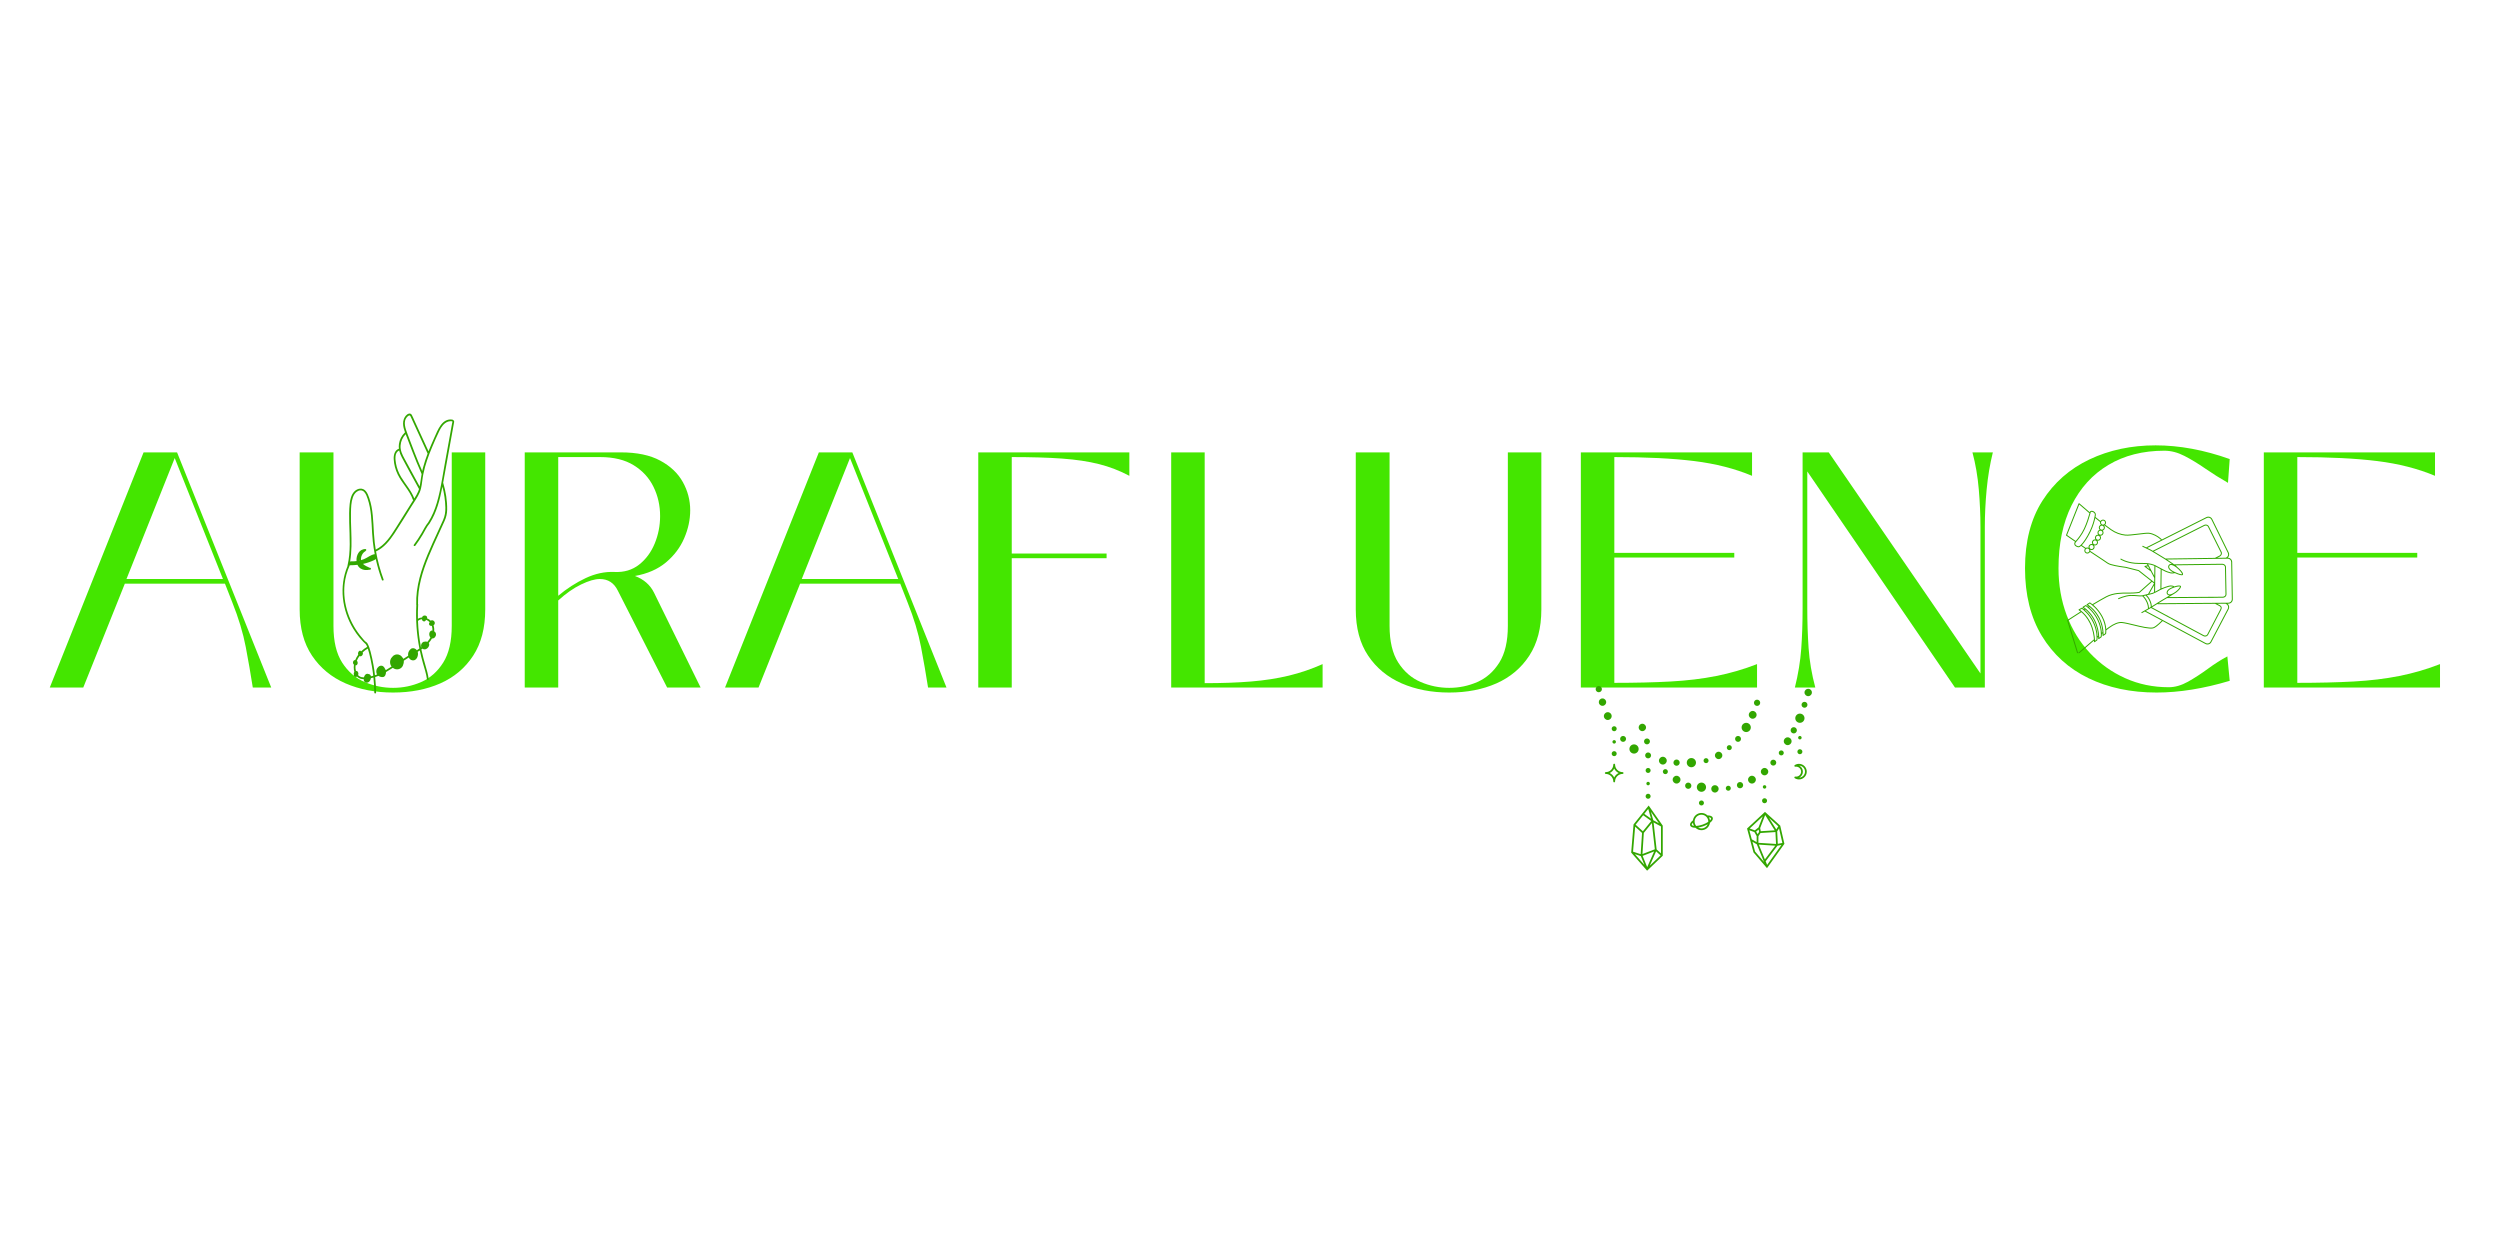 <svg xmlns="http://www.w3.org/2000/svg" xmlns:xlink="http://www.w3.org/1999/xlink" width="1000" zoomAndPan="magnify" viewBox="0 0 750 375" height="500" preserveAspectRatio="xMidYMid meet" version="1.0"><defs><g/><clipPath id="f93bd60eb2"><path d="M 102.766 124.059 L 136.258 124.059 L 136.258 207.922 L 102.766 207.922 Z M 102.766 124.059 " clip-rule="nonzero"/></clipPath><clipPath id="cfc20d715a"><path d="M 478.695 205.762 L 481 205.762 L 481 208 L 478.695 208 Z M 478.695 205.762 " clip-rule="nonzero"/></clipPath><clipPath id="1780c8d02c"><path d="M 541 206 L 543.945 206 L 543.945 209 L 541 209 Z M 541 206 " clip-rule="nonzero"/></clipPath><clipPath id="cc37e01397"><path d="M 489 241 L 499 241 L 499 261.262 L 489 261.262 Z M 489 241 " clip-rule="nonzero"/></clipPath><clipPath id="45dd857fc5"><path d="M 619.598 150.949 L 669.848 150.949 L 669.848 195.949 L 619.598 195.949 Z M 619.598 150.949 " clip-rule="nonzero"/></clipPath></defs><g fill="#44e600" fill-opacity="1"><g transform="translate(11.916, 206.262)"><g><path d="M 13.062 0 L 3.016 0 L 31.156 -70.547 L 41.203 -70.547 L 69.453 0 L 63.922 0 C 63.316 -3.883 62.613 -7.938 61.812 -12.156 C 61.008 -16.375 59.664 -20.832 57.781 -25.531 L 55.578 -31.156 L 25.531 -31.156 Z M 40.5 -68.844 L 26.031 -32.562 L 54.969 -32.562 Z M 40.5 -68.844 "/></g></g></g><g fill="#44e600" fill-opacity="1"><g transform="translate(84.367, 206.262)"><g><path d="M 33.562 1.5 C 28.27 1.5 23.516 0.582 19.297 -1.25 C 15.078 -3.094 11.727 -5.859 9.25 -9.547 C 6.77 -13.234 5.531 -17.859 5.531 -23.422 L 5.531 -70.547 L 15.672 -70.547 L 15.672 -18.484 C 15.672 -13.867 16.539 -10.203 18.281 -7.484 C 20.031 -4.773 22.273 -2.832 25.016 -1.656 C 27.766 -0.488 30.613 0.094 33.562 0.094 C 36.508 0.094 39.32 -0.488 42 -1.656 C 44.688 -2.832 46.883 -4.773 48.594 -7.484 C 50.301 -10.203 51.156 -13.867 51.156 -18.484 L 51.156 -70.547 L 61.203 -70.547 L 61.203 -23.422 C 61.203 -17.859 59.992 -13.234 57.578 -9.547 C 55.172 -5.859 51.891 -3.094 47.734 -1.25 C 43.578 0.582 38.852 1.5 33.562 1.5 Z M 33.562 1.5 "/></g></g></g><g fill="#44e600" fill-opacity="1"><g transform="translate(150.889, 206.262)"><g><path d="M 45.328 -28.438 L 59.297 0 L 49.25 0 L 34.469 -29.047 C 33.332 -31.391 31.523 -32.562 29.047 -32.562 C 27.566 -32.562 25.688 -32.008 23.406 -30.906 C 21.133 -29.801 18.859 -28.207 16.578 -26.125 L 16.578 0 L 6.531 0 L 6.531 -70.547 L 35.375 -70.547 C 40.195 -70.547 44.129 -69.723 47.172 -68.078 C 50.223 -66.441 52.484 -64.301 53.953 -61.656 C 55.43 -59.008 56.172 -56.18 56.172 -53.172 C 56.172 -50.348 55.566 -47.547 54.359 -44.766 C 53.16 -41.992 51.336 -39.582 48.891 -37.531 C 46.441 -35.488 43.344 -34.133 39.594 -33.469 C 42.27 -32.457 44.18 -30.781 45.328 -28.438 Z M 33.469 -34.672 C 36.344 -34.535 38.801 -35.27 40.844 -36.875 C 42.895 -38.488 44.457 -40.602 45.531 -43.219 C 46.602 -45.832 47.141 -48.578 47.141 -51.453 C 47.141 -54.598 46.484 -57.508 45.172 -60.188 C 43.867 -62.875 41.895 -65.035 39.25 -66.672 C 36.602 -68.316 33.234 -69.141 29.141 -69.141 L 16.578 -69.141 L 16.578 -27.531 C 19.129 -29.676 21.859 -31.438 24.766 -32.812 C 27.68 -34.188 30.582 -34.805 33.469 -34.672 Z M 33.469 -34.672 "/></g></g></g><g fill="#44e600" fill-opacity="1"><g transform="translate(214.496, 206.262)"><g><path d="M 13.062 0 L 3.016 0 L 31.156 -70.547 L 41.203 -70.547 L 69.453 0 L 63.922 0 C 63.316 -3.883 62.613 -7.938 61.812 -12.156 C 61.008 -16.375 59.664 -20.832 57.781 -25.531 L 55.578 -31.156 L 25.531 -31.156 Z M 40.5 -68.844 L 26.031 -32.562 L 54.969 -32.562 Z M 40.5 -68.844 "/></g></g></g><g fill="#44e600" fill-opacity="1"><g transform="translate(286.947, 206.262)"><g><path d="M 51.859 -70.547 L 51.859 -63.516 C 48.973 -65.055 45.938 -66.227 42.75 -67.031 C 39.57 -67.832 35.891 -68.383 31.703 -68.688 C 27.516 -68.988 22.473 -69.141 16.578 -69.141 L 16.578 -40.203 L 45.031 -40.203 L 45.031 -38.797 L 16.578 -38.797 L 16.578 0 L 6.531 0 L 6.531 -70.547 Z M 51.859 -70.547 "/></g></g></g><g fill="#44e600" fill-opacity="1"><g transform="translate(344.827, 206.262)"><g><path d="M 51.953 0 L 6.531 0 L 6.531 -70.547 L 16.578 -70.547 L 16.578 -1.312 C 21.805 -1.312 26.445 -1.477 30.5 -1.812 C 34.551 -2.145 38.316 -2.727 41.797 -3.562 C 45.285 -4.406 48.672 -5.562 51.953 -7.031 Z M 51.953 0 "/></g></g></g><g fill="#44e600" fill-opacity="1"><g transform="translate(401.2, 206.262)"><g><path d="M 33.562 1.5 C 28.27 1.5 23.516 0.582 19.297 -1.25 C 15.078 -3.094 11.727 -5.859 9.25 -9.547 C 6.77 -13.234 5.531 -17.859 5.531 -23.422 L 5.531 -70.547 L 15.672 -70.547 L 15.672 -18.484 C 15.672 -13.867 16.539 -10.203 18.281 -7.484 C 20.031 -4.773 22.273 -2.832 25.016 -1.656 C 27.766 -0.488 30.613 0.094 33.562 0.094 C 36.508 0.094 39.32 -0.488 42 -1.656 C 44.688 -2.832 46.883 -4.773 48.594 -7.484 C 50.301 -10.203 51.156 -13.867 51.156 -18.484 L 51.156 -70.547 L 61.203 -70.547 L 61.203 -23.422 C 61.203 -17.859 59.992 -13.234 57.578 -9.547 C 55.172 -5.859 51.891 -3.094 47.734 -1.25 C 43.578 0.582 38.852 1.5 33.562 1.5 Z M 33.562 1.5 "/></g></g></g><g fill="#44e600" fill-opacity="1"><g transform="translate(467.722, 206.262)"><g><path d="M 16.578 -39 L 16.578 -1.406 C 22.879 -1.406 28.508 -1.539 33.469 -1.812 C 38.426 -2.082 43 -2.633 47.188 -3.469 C 51.375 -4.301 55.441 -5.488 59.391 -7.031 L 59.391 0 L 6.531 0 L 6.531 -70.547 L 57.891 -70.547 L 57.891 -63.516 C 52.797 -65.66 47.031 -67.133 40.594 -67.938 C 34.164 -68.738 26.16 -69.141 16.578 -69.141 L 16.578 -40.406 L 52.562 -40.406 L 52.562 -39 Z M 16.578 -39 "/></g></g></g><g fill="#44e600" fill-opacity="1"><g transform="translate(533.138, 206.262)"><g><path d="M 11.453 0 L 5.328 0 C 6.328 -4.02 6.961 -7.891 7.234 -11.609 C 7.504 -15.328 7.641 -19.395 7.641 -23.812 L 7.641 -70.547 L 15.484 -70.547 L 61 -4.219 L 61 -48.234 C 61 -51.785 60.832 -55.52 60.5 -59.438 C 60.164 -63.363 59.531 -67.066 58.594 -70.547 L 64.719 -70.547 C 63.852 -67.066 63.234 -63.363 62.859 -59.438 C 62.492 -55.52 62.312 -51.785 62.312 -48.234 L 62.312 0 L 53.359 0 L 9.047 -64.828 L 9.047 -23.812 C 9.047 -19.727 9.176 -15.742 9.438 -11.859 C 9.707 -7.973 10.379 -4.02 11.453 0 Z M 11.453 0 "/></g></g></g><g fill="#44e600" fill-opacity="1"><g transform="translate(602.474, 206.262)"><g><path d="M 44.516 1.5 C 36.816 1.5 30 0.062 24.062 -2.812 C 18.133 -5.695 13.477 -9.914 10.094 -15.469 C 6.719 -21.031 5.031 -27.801 5.031 -35.781 C 5.031 -43.82 6.77 -50.57 10.25 -56.031 C 13.738 -61.488 18.445 -65.625 24.375 -68.438 C 30.301 -71.25 36.914 -72.656 44.219 -72.656 C 51.32 -72.656 58.727 -71.285 66.438 -68.547 L 65.922 -61.406 C 63.578 -62.75 61.316 -64.172 59.141 -65.672 C 56.961 -67.18 54.867 -68.453 52.859 -69.484 C 50.848 -70.523 48.836 -71.047 46.828 -71.047 C 40.398 -71.047 34.805 -69.625 30.047 -66.781 C 25.285 -63.938 21.598 -59.883 18.984 -54.625 C 16.379 -49.363 15.078 -43.082 15.078 -35.781 C 15.078 -30.75 15.895 -26.055 17.531 -21.703 C 19.176 -17.348 21.504 -13.562 24.516 -10.344 C 27.535 -7.133 31.055 -4.625 35.078 -2.812 C 39.098 -1 43.453 -0.094 48.141 -0.094 C 50.016 -0.094 51.941 -0.645 53.922 -1.75 C 55.898 -2.863 57.891 -4.156 59.891 -5.625 C 61.898 -7.102 63.848 -8.344 65.734 -9.344 L 66.438 -2.016 C 58.594 0.328 51.285 1.5 44.516 1.5 Z M 44.516 1.5 "/></g></g></g><g fill="#44e600" fill-opacity="1"><g transform="translate(672.613, 206.262)"><g><path d="M 16.578 -39 L 16.578 -1.406 C 22.879 -1.406 28.508 -1.539 33.469 -1.812 C 38.426 -2.082 43 -2.633 47.188 -3.469 C 51.375 -4.301 55.441 -5.488 59.391 -7.031 L 59.391 0 L 6.531 0 L 6.531 -70.547 L 57.891 -70.547 L 57.891 -63.516 C 52.797 -65.66 47.031 -67.133 40.594 -67.938 C 34.164 -68.738 26.16 -69.141 16.578 -69.141 L 16.578 -40.406 L 52.562 -40.406 L 52.562 -39 Z M 16.578 -39 "/></g></g></g><g clip-path="url(#f93bd60eb2)"><path fill="#32a600" d="M 133.426 139.145 C 132.918 141.961 132.492 144.777 131.875 147.57 C 131.633 148.672 131.359 149.77 131.039 150.852 C 130.434 152.902 129.617 154.887 128.461 156.691 C 128.457 156.699 128.453 156.711 128.449 156.719 C 127.637 157.688 127.094 158.852 126.457 159.938 C 125.746 161.145 124.984 162.32 124.137 163.441 C 123.93 163.715 124.395 163.98 124.602 163.711 C 125.414 162.637 126.148 161.508 126.836 160.348 C 127.504 159.223 128.055 157.98 128.918 156.988 C 128.949 156.953 128.969 156.914 128.98 156.875 C 131 153.676 131.949 149.973 132.664 146.297 C 132.684 146.195 132.703 146.094 132.723 145.992 C 133.258 148.047 133.562 150.156 133.609 152.281 C 133.637 153.613 133.453 154.805 132.914 156.027 C 132.398 157.195 131.859 158.348 131.328 159.508 C 129.277 164.004 127.113 168.508 125.863 173.309 C 125.172 175.957 124.781 178.684 124.871 181.422 C 124.875 181.469 124.887 181.508 124.902 181.543 C 124.668 185.898 124.977 190.285 125.82 194.562 C 125.566 194.734 125.312 194.902 125.055 195.062 C 124.965 194.945 124.855 194.84 124.727 194.742 C 124.254 194.402 123.625 194.32 123.176 194.742 C 123.141 194.777 123.102 194.816 123.066 194.859 C 122.559 195.312 122.328 196.051 122.449 196.727 C 121.969 197.039 121.488 197.348 121.012 197.656 C 120.926 197.465 120.809 197.309 120.672 197.18 C 120.535 196.957 120.348 196.758 120.102 196.602 C 119.461 196.191 118.684 196.246 118.105 196.641 C 118.082 196.652 118.062 196.668 118.047 196.684 C 117.898 196.793 117.766 196.926 117.656 197.078 C 117.133 197.609 116.887 198.363 117.074 199.152 C 117.145 199.449 117.281 199.727 117.465 199.961 C 116.891 200.332 116.316 200.699 115.727 201.047 C 115.68 200.887 115.605 200.738 115.508 200.609 C 115.492 200.594 115.477 200.574 115.465 200.559 C 115.219 199.98 114.742 199.555 114.023 199.758 C 113.816 199.812 113.656 199.914 113.539 200.043 C 113.441 200.113 113.363 200.199 113.301 200.301 C 112.961 200.66 112.844 201.188 112.902 201.684 C 112.934 201.934 113.012 202.148 113.125 202.336 C 112.914 202.414 112.707 202.492 112.492 202.562 C 112.375 201.539 112.23 200.523 112.051 199.512 C 111.816 198.176 111.531 196.844 111.184 195.531 C 110.957 194.668 110.68 193.766 110.227 192.992 C 110.055 192.699 109.723 192.566 109.48 192.332 C 109.184 192.043 108.941 191.707 108.672 191.395 C 106.762 189.203 105.289 186.633 104.367 183.879 C 103.445 181.125 103.074 178.184 103.371 175.289 C 103.574 173.309 104.117 171.371 104.941 169.562 C 104.973 169.57 105.004 169.578 105.039 169.578 C 105.773 169.578 106.508 169.535 107.242 169.449 C 107.441 169.898 107.75 170.281 108.203 170.566 C 108.996 171.066 109.953 171.105 110.848 170.906 C 110.848 170.906 110.852 170.91 110.852 170.91 C 111.035 171 111.207 170.875 111.25 170.723 C 111.34 170.543 111.199 170.262 110.945 170.332 C 110.934 170.336 110.918 170.336 110.906 170.34 C 110.254 170.031 109.438 169.699 108.895 169.172 C 109.98 168.938 111.035 168.59 112.039 168.129 C 112.277 168.02 112.539 167.895 112.719 167.703 C 113.191 169.832 113.809 171.934 114.562 173.984 C 114.68 174.309 115.199 174.168 115.078 173.844 C 114.074 171.113 113.312 168.297 112.809 165.434 C 115.207 164.316 116.887 162.203 118.316 160.047 C 120.098 157.352 121.766 154.578 123.484 151.84 C 124.328 150.492 125.301 149.156 125.93 147.688 C 126.531 146.27 126.582 144.727 126.824 143.227 C 126.871 142.922 126.93 142.621 126.988 142.316 C 127.016 142.27 127.027 142.211 127.02 142.152 C 127.586 139.359 128.566 136.664 129.676 134.043 C 130.363 132.414 131.066 130.777 131.848 129.191 C 132.367 128.145 133.109 127.016 134.23 126.555 C 134.488 126.449 134.758 126.387 135.031 126.371 C 135.203 126.359 135.746 126.293 135.742 126.578 C 135.738 126.633 135.695 126.691 135.68 126.742 C 135.645 126.844 135.633 126.953 135.617 127.055 C 135.574 127.273 135.535 127.496 135.496 127.715 C 135.336 128.594 135.18 129.473 135.02 130.355 C 134.699 132.113 134.383 133.875 134.062 135.633 C 133.852 136.805 133.637 137.973 133.426 139.145 Z M 126.602 185.77 C 126.598 185.828 126.605 185.891 126.621 185.957 C 126.715 186.371 127.258 186.598 127.586 186.289 C 127.664 186.219 127.723 186.129 127.777 186.035 C 127.805 186.016 127.828 185.992 127.855 185.965 C 128.086 186.055 128.305 186.176 128.508 186.316 C 128.656 186.422 128.789 186.539 128.91 186.668 C 128.859 186.715 128.816 186.773 128.785 186.84 C 128.652 187.09 128.68 187.418 128.902 187.609 C 129.066 187.75 129.324 187.789 129.559 187.77 C 129.711 188.23 129.762 188.73 129.727 189.227 C 129.672 189.16 129.582 189.129 129.473 189.168 C 128.582 189.488 128.629 190.688 129.125 191.254 C 128.875 191.727 128.562 192.16 128.203 192.562 C 127.898 192.434 127.523 192.426 127.219 192.527 C 127.164 192.52 127.105 192.523 127.047 192.551 C 126.508 192.801 126.195 193.445 126.352 194.023 C 126.363 194.07 126.379 194.113 126.395 194.16 C 126.363 194.184 126.332 194.207 126.297 194.227 C 125.797 191.637 125.496 189.004 125.398 186.367 C 125.395 186.332 125.395 186.297 125.395 186.262 C 125.746 185.957 126.164 185.805 126.602 185.77 Z M 111.285 202.902 C 111.215 202.539 110.992 202.258 110.574 202.211 C 110.547 202.207 110.52 202.207 110.492 202.207 C 110.465 202.188 110.43 202.168 110.387 202.16 C 109.781 202.02 109.336 202.574 109.176 203.211 C 108.75 203.211 108.332 203.148 107.957 202.949 C 107.754 202.84 107.578 202.695 107.422 202.531 C 107.477 202.41 107.512 202.277 107.52 202.156 C 107.547 201.957 107.488 201.75 107.348 201.598 C 107.336 201.5 107.281 201.41 107.172 201.363 C 107.141 201.352 107.109 201.344 107.078 201.336 C 106.98 201.285 106.879 201.27 106.777 201.277 C 106.629 200.727 106.602 200.168 106.668 199.617 C 106.824 199.621 106.984 199.562 107.098 199.449 C 107.418 199.121 107.363 198.523 107.051 198.211 C 107.254 197.727 107.52 197.266 107.828 196.832 C 107.859 196.848 107.891 196.859 107.922 196.867 C 108.551 197.059 109.07 196.246 108.801 195.719 C 109.277 195.266 109.801 194.871 110.34 194.574 C 110.496 195.031 110.621 195.496 110.742 195.961 C 111.066 197.238 111.34 198.527 111.562 199.824 C 111.73 200.785 111.867 201.754 111.973 202.723 C 111.746 202.789 111.516 202.848 111.285 202.902 Z M 107.797 168.172 C 107.785 168.176 107.77 168.18 107.758 168.184 C 107.754 168.156 107.75 168.129 107.746 168.102 C 107.742 168.086 107.738 168.07 107.734 168.059 C 107.746 168 107.758 167.938 107.77 167.879 C 107.773 167.977 107.781 168.078 107.797 168.172 Z M 108.805 169.938 C 108.84 169.973 108.871 170.012 108.906 170.047 C 108.859 170.02 108.812 169.988 108.766 169.957 C 108.781 169.953 108.793 169.945 108.805 169.938 Z M 105.379 159.188 C 105.316 157.402 105.246 155.613 105.289 153.824 C 105.32 152.297 105.344 150.676 105.863 149.219 C 106.09 148.574 106.453 147.941 107.016 147.531 C 107.703 147.023 108.59 146.91 109.23 147.555 C 109.777 148.113 110.051 148.93 110.297 149.652 C 110.57 150.457 110.777 151.281 110.938 152.113 C 111.59 155.516 111.461 159.008 111.844 162.438 C 111.984 163.719 112.176 164.992 112.418 166.254 C 111.23 166.402 110.262 167.324 109.164 167.754 C 108.883 167.863 108.598 167.961 108.309 168.043 C 108.176 167.055 108.715 165.887 109.551 165.406 C 109.621 165.367 109.656 165.309 109.672 165.25 C 109.977 165.211 109.961 164.719 109.633 164.715 C 107.715 164.699 106.801 166.645 106.957 168.328 C 106.395 168.402 105.828 168.434 105.258 168.41 C 105.145 168.406 105.066 168.461 105.027 168.539 C 105.562 165.457 105.484 162.309 105.379 159.188 Z M 120.328 143.094 C 119.578 141.84 119.051 140.48 118.797 139.039 C 118.586 137.824 118.328 135.727 119.758 135.16 C 119.906 135.852 120.176 136.52 120.523 137.18 C 122.188 140.355 123.945 143.48 125.66 146.629 C 125.676 146.656 125.691 146.676 125.711 146.695 C 125.637 146.949 125.555 147.199 125.449 147.445 C 125.148 148.168 124.734 148.832 124.324 149.492 C 124.312 149.512 124.301 149.527 124.289 149.547 C 123.395 147.152 121.625 145.266 120.328 143.094 Z M 120.172 133.656 C 120.258 132.383 120.805 131.172 121.695 130.262 C 121.883 130.758 122.082 131.25 122.27 131.742 C 122.68 132.832 123.09 133.922 123.512 135.008 C 124.449 137.434 125.422 139.84 126.48 142.215 C 126.305 143.18 126.168 144.148 126.031 145.125 C 125.992 145.398 125.945 145.668 125.895 145.938 L 121.387 137.652 C 120.691 136.379 120.07 135.145 120.172 133.656 Z M 122.199 125.02 C 122.336 124.879 122.531 124.691 122.727 124.641 C 123.074 124.555 123.176 124.953 123.293 125.199 C 123.512 125.684 123.734 126.164 123.957 126.648 C 124.402 127.617 124.844 128.582 125.289 129.551 C 126.285 131.723 127.285 133.895 128.281 136.07 C 127.75 137.469 127.27 138.883 126.891 140.332 C 126.805 140.656 126.73 140.98 126.66 141.305 C 125.078 137.688 123.684 133.988 122.293 130.293 C 121.699 128.707 120.773 126.457 122.199 125.02 Z M 136.207 126.281 C 136.168 126.195 136.113 126.117 136.047 126.074 C 135.977 126.027 135.902 125.98 135.832 125.934 C 135.801 125.906 135.762 125.887 135.711 125.879 C 132.578 125.395 131.289 129.086 130.281 131.328 C 129.68 132.664 129.094 134.012 128.551 135.379 C 127.617 133.344 126.684 131.312 125.75 129.277 C 125.258 128.203 124.766 127.129 124.273 126.055 C 124.035 125.539 123.832 124.988 123.555 124.496 C 123.363 124.16 123.055 123.984 122.664 124.09 C 121.93 124.289 121.402 125.051 121.148 125.723 C 120.824 126.586 120.879 127.527 121.094 128.41 C 121.203 128.859 121.348 129.305 121.504 129.742 C 121.461 129.754 121.422 129.773 121.387 129.812 C 120.461 130.719 119.867 131.906 119.684 133.188 C 119.613 133.68 119.613 134.156 119.668 134.621 C 118.375 135.074 118.051 136.504 118.113 137.746 C 118.195 139.336 118.613 140.906 119.305 142.336 C 120.598 145 122.879 147.094 123.855 149.922 C 123.879 149.988 123.918 150.035 123.965 150.062 C 122.246 152.812 120.52 155.555 118.793 158.301 C 117.203 160.836 115.477 163.52 112.715 164.883 C 112.598 164.184 112.5 163.477 112.418 162.773 C 111.996 159.184 112.137 155.531 111.457 151.973 C 111.285 151.086 111.062 150.211 110.762 149.359 C 110.52 148.664 110.246 147.941 109.777 147.367 C 108.82 146.199 107.266 146.441 106.289 147.457 C 105.363 148.426 105.055 149.832 104.91 151.121 C 104.703 153.004 104.719 154.914 104.766 156.801 C 104.871 161.113 105.246 165.484 104.242 169.723 C 104.23 169.766 104.23 169.805 104.238 169.844 C 101.676 175.977 102.57 183.027 106.008 188.668 C 106.57 189.59 107.199 190.473 107.887 191.305 C 108.238 191.727 108.602 192.137 108.984 192.535 C 109.215 192.773 109.488 192.973 109.711 193.219 C 109.926 193.449 110.027 193.777 110.148 194.066 C 109.512 194.41 108.906 194.859 108.363 195.383 C 108.332 195.375 108.305 195.371 108.273 195.371 C 108.215 195.238 108.059 195.141 107.891 195.219 C 107.469 195.41 107.305 195.992 107.461 196.418 C 107.098 196.914 106.797 197.445 106.57 198.004 C 105.906 198.004 105.691 198.91 106.117 199.332 C 106.137 199.355 106.16 199.371 106.184 199.391 C 106.105 199.902 106.098 200.422 106.172 200.945 C 106.199 201.152 106.246 201.359 106.305 201.559 C 106.234 201.648 106.18 201.754 106.148 201.871 C 106.109 202.004 106.113 202.137 106.145 202.262 C 106.137 202.328 106.145 202.398 106.16 202.461 C 106.086 202.961 106.648 203.238 107.059 203 C 107.074 202.988 107.09 202.977 107.105 202.965 C 107.426 203.289 107.824 203.531 108.309 203.648 C 108.57 203.711 108.84 203.738 109.109 203.742 C 109.117 204.254 109.336 204.711 109.832 204.797 C 110.602 204.934 111.16 204.184 111.281 203.453 C 111.535 203.398 111.785 203.336 112.031 203.266 C 112.184 204.766 112.27 206.273 112.293 207.781 C 112.297 208.125 112.832 208.129 112.828 207.781 C 112.805 206.223 112.715 204.664 112.555 203.109 C 112.871 203.008 113.184 202.895 113.492 202.773 C 113.504 202.77 113.516 202.762 113.527 202.758 C 113.691 202.879 113.887 202.969 114.109 203.035 C 114.734 203.219 115.305 203.199 115.605 202.547 C 115.73 202.273 115.805 201.941 115.809 201.617 C 116.496 201.215 117.172 200.781 117.844 200.348 C 118.344 200.746 119.012 200.926 119.664 200.734 C 120.207 200.574 120.645 200.195 120.871 199.68 C 121.051 199.27 121.184 198.695 121.145 198.207 L 122.621 197.254 C 122.703 197.418 122.809 197.57 122.941 197.707 C 123.375 198.141 124.062 198.27 124.59 197.922 C 125.094 197.594 125.336 196.938 125.391 196.363 C 125.418 196.082 125.395 195.805 125.309 195.547 C 125.52 195.414 125.727 195.277 125.938 195.137 C 126.199 196.398 126.508 197.648 126.863 198.887 C 127.324 200.484 127.855 202.074 128.074 203.73 C 128.121 204.066 128.656 204.07 128.613 203.73 C 128.426 202.324 128.039 200.973 127.641 199.621 C 127.219 198.211 126.84 196.789 126.527 195.352 C 126.488 195.172 126.449 194.988 126.414 194.809 C 126.516 194.734 126.617 194.664 126.719 194.59 C 127.016 194.82 127.43 194.887 127.812 194.727 C 128.371 194.5 128.879 193.812 128.75 193.188 C 128.727 193.078 128.684 192.98 128.625 192.895 C 128.996 192.477 129.324 192.027 129.586 191.539 C 129.762 191.574 129.953 191.547 130.16 191.43 C 130.738 191.105 131 190.332 130.641 189.754 C 130.539 189.598 130.406 189.477 130.25 189.395 C 130.309 188.785 130.25 188.172 130.062 187.609 C 130.254 187.48 130.391 187.289 130.43 187.051 C 130.543 186.414 129.852 185.863 129.258 186.168 C 129.238 186.18 129.219 186.191 129.199 186.203 C 129.059 186.066 128.902 185.938 128.73 185.82 C 128.531 185.688 128.316 185.574 128.094 185.484 C 128.137 185.363 128.16 185.238 128.129 185.117 C 128.102 185.004 128.027 184.91 127.934 184.836 C 127.91 184.812 127.887 184.793 127.859 184.781 C 127.801 184.742 127.734 184.711 127.676 184.691 C 127.281 184.562 126.809 184.73 126.652 185.129 C 126.637 185.164 126.629 185.199 126.617 185.234 C 126.184 185.266 125.758 185.387 125.375 185.621 C 125.344 184.191 125.367 182.758 125.449 181.328 C 125.457 181.258 125.438 181.203 125.402 181.164 C 125.297 176.227 126.766 171.449 128.621 166.922 C 129.586 164.566 130.66 162.254 131.719 159.938 C 132.273 158.727 132.84 157.52 133.379 156.297 C 133.863 155.207 134.133 154.129 134.148 152.93 C 134.191 150.195 133.742 147.43 132.949 144.812 C 133.637 141.172 134.266 137.52 134.926 133.871 L 136.254 126.539 C 136.266 126.461 136.246 126.367 136.207 126.281 " fill-opacity="1" fill-rule="nonzero"/></g><g clip-path="url(#cfc20d715a)"><path fill="#32a600" d="M 480.574 206.738 C 480.574 207.258 480.152 207.676 479.637 207.676 C 479.117 207.676 478.695 207.258 478.695 206.738 C 478.695 206.219 479.117 205.797 479.637 205.797 C 480.152 205.797 480.574 206.219 480.574 206.738 " fill-opacity="1" fill-rule="nonzero"/></g><path fill="#32a600" d="M 483.504 214.824 C 483.504 215.473 482.98 215.996 482.332 215.996 C 481.688 215.996 481.16 215.473 481.16 214.824 C 481.16 214.18 481.688 213.652 482.332 213.652 C 482.98 213.652 483.504 214.18 483.504 214.824 " fill-opacity="1" fill-rule="nonzero"/><path fill="#32a600" d="M 485.008 218.617 C 485.008 219.031 484.672 219.371 484.258 219.371 C 483.84 219.371 483.504 219.031 483.504 218.617 C 483.504 218.203 483.84 217.867 484.258 217.867 C 484.672 217.867 485.008 218.203 485.008 218.617 " fill-opacity="1" fill-rule="nonzero"/><path fill="#32a600" d="M 481.855 210.641 C 481.855 211.254 481.359 211.75 480.746 211.75 C 480.133 211.75 479.637 211.254 479.637 210.641 C 479.637 210.027 480.133 209.527 480.746 209.527 C 481.359 209.527 481.855 210.027 481.855 210.641 " fill-opacity="1" fill-rule="nonzero"/><path fill="#32a600" d="M 491.594 224.695 C 491.594 225.457 490.973 226.078 490.211 226.078 C 489.445 226.078 488.828 225.457 488.828 224.695 C 488.828 223.93 489.445 223.312 490.211 223.312 C 490.973 223.312 491.594 223.93 491.594 224.695 " fill-opacity="1" fill-rule="nonzero"/><path fill="#32a600" d="M 487.816 221.668 C 487.816 222.16 487.418 222.559 486.93 222.559 C 486.438 222.559 486.039 222.16 486.039 221.668 C 486.039 221.18 486.438 220.781 486.93 220.781 C 487.418 220.781 487.816 221.18 487.816 221.668 " fill-opacity="1" fill-rule="nonzero"/><path fill="#32a600" d="M 503.91 228.793 C 503.91 229.312 503.488 229.734 502.969 229.734 C 502.453 229.734 502.031 229.312 502.031 228.793 C 502.031 228.273 502.453 227.852 502.969 227.852 C 503.488 227.852 503.91 228.273 503.91 228.793 " fill-opacity="1" fill-rule="nonzero"/><path fill="#32a600" d="M 500.027 228.199 C 500.027 228.844 499.5 229.371 498.855 229.371 C 498.207 229.371 497.684 228.844 497.684 228.199 C 497.684 227.551 498.207 227.027 498.855 227.027 C 499.5 227.027 500.027 227.551 500.027 228.199 " fill-opacity="1" fill-rule="nonzero"/><path fill="#32a600" d="M 512.57 228.199 C 512.57 228.613 512.23 228.949 511.816 228.949 C 511.402 228.949 511.066 228.613 511.066 228.199 C 511.066 227.781 511.402 227.445 511.816 227.445 C 512.23 227.445 512.57 227.781 512.57 228.199 " fill-opacity="1" fill-rule="nonzero"/><path fill="#32a600" d="M 516.699 226.625 C 516.699 227.238 516.203 227.734 515.59 227.734 C 514.977 227.734 514.48 227.238 514.48 226.625 C 514.48 226.012 514.977 225.516 515.59 225.516 C 516.203 225.516 516.699 226.012 516.699 226.625 " fill-opacity="1" fill-rule="nonzero"/><path fill="#32a600" d="M 508.797 228.793 C 508.797 229.559 508.176 230.176 507.414 230.176 C 506.648 230.176 506.031 229.559 506.031 228.793 C 506.031 228.027 506.648 227.41 507.414 227.41 C 508.176 227.41 508.797 228.027 508.797 228.793 " fill-opacity="1" fill-rule="nonzero"/><path fill="#32a600" d="M 495.32 226.625 C 495.32 227.113 494.926 227.512 494.434 227.512 C 493.941 227.512 493.547 227.113 493.547 226.625 C 493.547 226.133 493.941 225.734 494.434 225.734 C 494.926 225.734 495.32 226.133 495.32 226.625 " fill-opacity="1" fill-rule="nonzero"/><path fill="#32a600" d="M 528.062 210.84 C 528.062 211.355 527.641 211.777 527.121 211.777 C 526.605 211.777 526.184 211.355 526.184 210.84 C 526.184 210.32 526.605 209.898 527.121 209.898 C 527.641 209.898 528.062 210.32 528.062 210.84 " fill-opacity="1" fill-rule="nonzero"/><path fill="#32a600" d="M 526.98 214.449 C 526.98 215.098 526.457 215.621 525.809 215.621 C 525.164 215.621 524.637 215.098 524.637 214.449 C 524.637 213.801 525.164 213.277 525.809 213.277 C 526.457 213.277 526.98 213.801 526.98 214.449 " fill-opacity="1" fill-rule="nonzero"/><path fill="#32a600" d="M 519.543 224.289 C 519.543 224.707 519.207 225.043 518.789 225.043 C 518.375 225.043 518.039 224.707 518.039 224.289 C 518.039 223.875 518.375 223.539 518.789 223.539 C 519.207 223.539 519.543 223.875 519.543 224.289 " fill-opacity="1" fill-rule="nonzero"/><path fill="#32a600" d="M 493.812 218.23 C 493.812 218.844 493.316 219.344 492.703 219.344 C 492.09 219.344 491.594 218.844 491.594 218.23 C 491.594 217.621 492.09 217.121 492.703 217.121 C 493.316 217.121 493.812 217.621 493.812 218.23 " fill-opacity="1" fill-rule="nonzero"/><path fill="#32a600" d="M 525.246 218.23 C 525.246 218.996 524.625 219.617 523.863 219.617 C 523.098 219.617 522.48 218.996 522.48 218.23 C 522.48 217.469 523.098 216.848 523.863 216.848 C 524.625 216.848 525.246 217.469 525.246 218.23 " fill-opacity="1" fill-rule="nonzero"/><path fill="#32a600" d="M 522.301 221.668 C 522.301 222.16 521.902 222.559 521.414 222.559 C 520.922 222.559 520.523 222.16 520.523 221.668 C 520.523 221.18 520.922 220.781 521.414 220.781 C 521.902 220.781 522.301 221.18 522.301 221.668 " fill-opacity="1" fill-rule="nonzero"/><path fill="#32a600" d="M 507.414 235.719 C 507.414 236.234 506.992 236.656 506.473 236.656 C 505.953 236.656 505.535 236.234 505.535 235.719 C 505.535 235.199 505.953 234.777 506.473 234.777 C 506.992 234.777 507.414 235.199 507.414 235.719 " fill-opacity="1" fill-rule="nonzero"/><path fill="#32a600" d="M 504.141 233.898 C 504.141 234.547 503.617 235.07 502.969 235.07 C 502.324 235.07 501.801 234.547 501.801 233.898 C 501.801 233.25 502.324 232.727 502.969 232.727 C 503.617 232.727 504.141 233.25 504.141 233.898 " fill-opacity="1" fill-rule="nonzero"/><path fill="#32a600" d="M 500.359 231.492 C 500.359 231.906 500.023 232.246 499.605 232.246 C 499.191 232.246 498.855 231.906 498.855 231.492 C 498.855 231.078 499.191 230.738 499.605 230.738 C 500.023 230.738 500.359 231.078 500.359 231.492 " fill-opacity="1" fill-rule="nonzero"/><path fill="#32a600" d="M 515.59 236.656 C 515.59 237.27 515.094 237.766 514.48 237.766 C 513.867 237.766 513.371 237.27 513.371 236.656 C 513.371 236.043 513.867 235.547 514.48 235.547 C 515.094 235.547 515.59 236.043 515.59 236.656 " fill-opacity="1" fill-rule="nonzero"/><path fill="#32a600" d="M 511.816 236.16 C 511.816 236.926 511.195 237.543 510.434 237.543 C 509.668 237.543 509.051 236.926 509.051 236.16 C 509.051 235.398 509.668 234.777 510.434 234.777 C 511.195 234.777 511.816 235.398 511.816 236.16 " fill-opacity="1" fill-rule="nonzero"/><path fill="#32a600" d="M 494.98 222.422 C 494.98 222.914 494.586 223.312 494.094 223.312 C 493.602 223.312 493.207 222.914 493.207 222.422 C 493.207 221.934 493.602 221.535 494.094 221.535 C 494.586 221.535 494.98 221.934 494.98 222.422 " fill-opacity="1" fill-rule="nonzero"/><path fill="#32a600" d="M 522.949 235.547 C 522.949 236.066 522.527 236.488 522.008 236.488 C 521.488 236.488 521.07 236.066 521.07 235.547 C 521.07 235.027 521.488 234.605 522.008 234.605 C 522.527 234.605 522.949 235.027 522.949 235.547 " fill-opacity="1" fill-rule="nonzero"/><path fill="#32a600" d="M 526.758 233.898 C 526.758 234.547 526.23 235.07 525.586 235.07 C 524.938 235.07 524.414 234.547 524.414 233.898 C 524.414 233.25 524.938 232.727 525.586 232.727 C 526.23 232.727 526.758 233.25 526.758 233.898 " fill-opacity="1" fill-rule="nonzero"/><path fill="#32a600" d="M 519.242 236.469 C 519.242 236.887 518.906 237.223 518.492 237.223 C 518.074 237.223 517.738 236.887 517.738 236.469 C 517.738 236.055 518.074 235.719 518.492 235.719 C 518.906 235.719 519.242 236.055 519.242 236.469 " fill-opacity="1" fill-rule="nonzero"/><path fill="#32a600" d="M 530.48 231.492 C 530.48 232.105 529.98 232.602 529.367 232.602 C 528.758 232.602 528.258 232.105 528.258 231.492 C 528.258 230.879 528.758 230.383 529.367 230.383 C 529.98 230.383 530.48 230.879 530.48 231.492 " fill-opacity="1" fill-rule="nonzero"/><path fill="#32a600" d="M 532.879 228.793 C 532.879 229.285 532.48 229.68 531.988 229.68 C 531.5 229.68 531.102 229.285 531.102 228.793 C 531.102 228.301 531.5 227.902 531.988 227.902 C 532.48 227.902 532.879 228.301 532.879 228.793 " fill-opacity="1" fill-rule="nonzero"/><path fill="#32a600" d="M 539.066 219.09 C 539.066 219.609 538.645 220.031 538.125 220.031 C 537.605 220.031 537.188 219.609 537.188 219.09 C 537.188 218.57 537.605 218.148 538.125 218.148 C 538.645 218.148 539.066 218.57 539.066 219.09 " fill-opacity="1" fill-rule="nonzero"/><path fill="#32a600" d="M 537.477 222.367 C 537.477 223.016 536.953 223.539 536.305 223.539 C 535.656 223.539 535.133 223.016 535.133 222.367 C 535.133 221.719 535.656 221.195 536.305 221.195 C 536.953 221.195 537.477 221.719 537.477 222.367 " fill-opacity="1" fill-rule="nonzero"/><path fill="#32a600" d="M 535.133 225.871 C 535.133 226.285 534.797 226.625 534.379 226.625 C 533.965 226.625 533.629 226.285 533.629 225.871 C 533.629 225.457 533.965 225.121 534.379 225.121 C 534.797 225.121 535.133 225.457 535.133 225.871 " fill-opacity="1" fill-rule="nonzero"/><g clip-path="url(#1780c8d02c)"><path fill="#32a600" d="M 543.57 207.742 C 543.57 208.355 543.074 208.852 542.461 208.852 C 541.848 208.852 541.348 208.355 541.348 207.742 C 541.348 207.129 541.848 206.633 542.461 206.633 C 543.074 206.633 543.57 207.129 543.57 207.742 " fill-opacity="1" fill-rule="nonzero"/></g><path fill="#32a600" d="M 541.352 215.465 C 541.352 216.23 540.73 216.848 539.965 216.848 C 539.203 216.848 538.582 216.23 538.582 215.465 C 538.582 214.703 539.203 214.082 539.965 214.082 C 540.73 214.082 541.352 214.703 541.352 215.465 " fill-opacity="1" fill-rule="nonzero"/><path fill="#32a600" d="M 542.238 211.434 C 542.238 211.926 541.84 212.324 541.352 212.324 C 540.859 212.324 540.461 211.926 540.461 211.434 C 540.461 210.941 540.859 210.547 541.352 210.547 C 541.84 210.547 542.238 210.941 542.238 211.434 " fill-opacity="1" fill-rule="nonzero"/><g clip-path="url(#cc37e01397)"><path fill="#32a600" d="M 490.543 247.996 L 492.613 249.879 L 492.199 256.25 L 489.914 255.5 Z M 496.988 254.828 L 496.078 246.73 L 498.293 247.934 L 498.293 256.012 Z M 496.832 255.406 L 498.168 256.617 L 494.93 259.707 Z M 496.234 255.438 L 494.156 260.141 L 492.793 256.762 Z M 493.148 249.871 L 495.562 246.91 L 496.449 254.785 L 492.738 256.211 Z M 495.371 246.301 L 492.859 249.383 L 490.688 247.406 L 492.949 244.578 Z M 495.293 245.594 L 493.281 244.16 L 494.473 242.672 Z M 495.984 246.07 L 495.27 243.539 L 497.688 247 Z M 492.242 256.824 L 493.312 259.473 L 490.473 256.246 Z M 494.602 241.656 L 490.062 247.332 L 489.355 255.777 L 494.129 261.211 L 498.824 256.727 L 498.824 247.691 L 494.602 241.656 " fill-opacity="1" fill-rule="nonzero"/></g><path fill="#32a600" d="M 525.734 252.527 L 527.035 253.281 L 529.207 258.59 L 526.523 255.457 Z M 534.711 252.887 L 533.34 253.152 L 533.156 249.41 L 533.711 248.523 Z M 529.699 258.391 L 533.238 253.715 L 534.426 253.484 L 530.141 259.469 Z M 532.574 253.707 L 529.465 257.816 L 527.652 253.391 Z M 527.555 248.23 L 526.441 249.102 L 524.914 248.551 L 528.832 244.906 Z M 532.887 248.836 L 530.738 245.406 L 533.484 247.887 Z M 527.535 250.836 L 528.152 249.902 L 532.633 249.621 L 532.805 253.184 L 527.516 252.844 Z M 527.594 248.879 L 527.719 249.586 L 527.285 250.246 L 526.836 249.469 Z M 528.223 249.363 L 528.051 248.422 L 529.551 244.52 L 532.422 249.102 Z M 525.535 251.797 L 524.805 249.078 L 526.305 249.621 L 527 250.824 L 526.984 252.633 Z M 534.07 247.695 L 529.492 243.566 L 524.113 248.566 L 526.039 255.711 L 530.098 260.449 L 535.32 253.152 L 534.07 247.695 " fill-opacity="1" fill-rule="nonzero"/><path fill="#32a600" d="M 539.766 229.688 C 540.418 230.027 540.867 230.707 540.867 231.492 C 540.867 232.277 540.418 232.957 539.766 233.297 C 540.727 233.258 541.5 232.465 541.5 231.492 C 541.5 230.52 540.727 229.727 539.766 229.688 Z M 539.695 233.832 C 539.242 233.832 538.805 233.703 538.426 233.457 C 538.32 233.387 538.277 233.254 538.32 233.137 C 538.363 233.02 538.488 232.949 538.609 232.969 C 538.684 232.98 538.762 232.988 538.84 232.988 C 539.664 232.988 540.332 232.316 540.332 231.492 C 540.332 230.668 539.664 230 538.84 230 C 538.762 230 538.684 230.004 538.609 230.016 C 538.484 230.035 538.363 229.965 538.32 229.848 C 538.277 229.73 538.32 229.598 538.426 229.527 C 538.805 229.285 539.242 229.156 539.695 229.156 C 540.984 229.156 542.031 230.203 542.031 231.492 C 542.031 232.781 540.984 233.832 539.695 233.832 " fill-opacity="1" fill-rule="nonzero"/><path fill="#32a600" d="M 482.91 231.906 C 483.5 232.188 483.977 232.664 484.258 233.254 C 484.535 232.664 485.012 232.188 485.602 231.906 C 485.012 231.629 484.535 231.152 484.258 230.562 C 483.977 231.152 483.5 231.629 482.91 231.906 Z M 484.258 234.715 C 484.109 234.715 483.988 234.594 483.988 234.445 C 483.988 233.195 482.969 232.176 481.719 232.176 C 481.57 232.176 481.453 232.055 481.453 231.906 C 481.453 231.762 481.57 231.641 481.719 231.641 C 482.969 231.641 483.988 230.621 483.988 229.371 C 483.988 229.223 484.109 229.102 484.258 229.102 C 484.402 229.102 484.523 229.223 484.523 229.371 C 484.523 230.621 485.543 231.641 486.797 231.641 C 486.941 231.641 487.062 231.762 487.062 231.906 C 487.062 232.055 486.941 232.176 486.797 232.176 C 485.543 232.176 484.523 233.195 484.523 234.445 C 484.523 234.594 484.402 234.715 484.258 234.715 " fill-opacity="1" fill-rule="nonzero"/><path fill="#32a600" d="M 512.996 246.129 C 512.973 245.965 512.938 245.801 512.879 245.637 C 512.824 245.473 512.754 245.32 512.668 245.176 C 513.059 245.227 513.277 245.355 513.324 245.484 C 513.367 245.617 513.273 245.848 512.996 246.129 Z M 511.098 248.414 C 510.883 248.488 510.656 248.523 510.434 248.523 C 510.074 248.523 509.73 248.43 509.43 248.262 C 509.906 248.191 510.418 248.066 510.918 247.895 C 511.43 247.723 511.902 247.512 512.32 247.277 C 512.098 247.793 511.668 248.219 511.098 248.414 Z M 507.543 247.457 C 507.5 247.328 507.594 247.094 507.871 246.816 C 507.891 246.98 507.93 247.145 507.988 247.309 C 508.043 247.469 508.113 247.625 508.199 247.77 C 507.805 247.715 507.59 247.59 507.543 247.457 Z M 508.59 245.566 C 508.832 245.074 509.25 244.707 509.77 244.531 C 509.984 244.457 510.207 244.418 510.434 244.418 C 511.312 244.418 512.09 244.977 512.375 245.809 C 512.461 246.055 512.492 246.305 512.484 246.547 C 512.016 246.871 511.406 247.168 510.746 247.391 C 510.09 247.617 509.426 247.754 508.859 247.785 C 508.699 247.598 508.574 247.379 508.492 247.133 C 508.312 246.617 508.348 246.059 508.59 245.566 Z M 513.828 245.312 C 513.672 244.859 513.105 244.613 512.234 244.617 C 511.762 244.156 511.121 243.887 510.434 243.887 C 510.148 243.887 509.867 243.934 509.598 244.023 C 508.945 244.246 508.418 244.711 508.113 245.332 C 507.992 245.578 507.91 245.84 507.875 246.105 C 507.18 246.637 506.883 247.176 507.039 247.629 C 507.195 248.082 507.75 248.328 508.609 248.328 C 508.617 248.328 508.625 248.328 508.633 248.328 C 509.105 248.785 509.746 249.059 510.434 249.059 C 510.719 249.059 510.996 249.012 511.27 248.918 C 512.219 248.594 512.855 247.77 512.992 246.84 C 513.688 246.309 513.984 245.77 513.828 245.312 " fill-opacity="1" fill-rule="nonzero"/><path fill="#32a600" d="M 485.008 226.098 C 485.008 226.512 484.672 226.852 484.258 226.852 C 483.84 226.852 483.504 226.512 483.504 226.098 C 483.504 225.684 483.84 225.344 484.258 225.344 C 484.672 225.344 485.008 225.684 485.008 226.098 " fill-opacity="1" fill-rule="nonzero"/><path fill="#32a600" d="M 495.188 231.137 C 495.188 231.551 494.848 231.887 494.434 231.887 C 494.02 231.887 493.68 231.551 493.68 231.137 C 493.68 230.719 494.02 230.383 494.434 230.383 C 494.848 230.383 495.188 230.719 495.188 231.137 " fill-opacity="1" fill-rule="nonzero"/><path fill="#32a600" d="M 495.188 238.879 C 495.188 239.293 494.848 239.633 494.434 239.633 C 494.02 239.633 493.68 239.293 493.68 238.879 C 493.68 238.465 494.02 238.125 494.434 238.125 C 494.848 238.125 495.188 238.465 495.188 238.879 " fill-opacity="1" fill-rule="nonzero"/><path fill="#32a600" d="M 511.184 240.887 C 511.184 241.305 510.848 241.641 510.434 241.641 C 510.02 241.641 509.68 241.305 509.68 240.887 C 509.68 240.473 510.02 240.137 510.434 240.137 C 510.848 240.137 511.184 240.473 511.184 240.887 " fill-opacity="1" fill-rule="nonzero"/><path fill="#32a600" d="M 530.121 240.219 C 530.121 240.637 529.785 240.973 529.367 240.973 C 528.953 240.973 528.617 240.637 528.617 240.219 C 528.617 239.805 528.953 239.469 529.367 239.469 C 529.785 239.469 530.121 239.805 530.121 240.219 " fill-opacity="1" fill-rule="nonzero"/><path fill="#32a600" d="M 540.719 225.516 C 540.719 225.93 540.383 226.266 539.965 226.266 C 539.551 226.266 539.215 225.93 539.215 225.516 C 539.215 225.098 539.551 224.762 539.965 224.762 C 540.383 224.762 540.719 225.098 540.719 225.516 " fill-opacity="1" fill-rule="nonzero"/><path fill="#32a600" d="M 484.781 222.559 C 484.781 222.848 484.547 223.082 484.258 223.082 C 483.965 223.082 483.73 222.848 483.73 222.559 C 483.73 222.266 483.965 222.031 484.258 222.031 C 484.547 222.031 484.781 222.266 484.781 222.559 " fill-opacity="1" fill-rule="nonzero"/><path fill="#32a600" d="M 494.961 235.07 C 494.961 235.359 494.723 235.598 494.434 235.598 C 494.145 235.598 493.906 235.359 493.906 235.07 C 493.906 234.777 494.145 234.543 494.434 234.543 C 494.723 234.543 494.961 234.777 494.961 235.07 " fill-opacity="1" fill-rule="nonzero"/><path fill="#32a600" d="M 529.895 236.074 C 529.895 236.363 529.66 236.598 529.367 236.598 C 529.078 236.598 528.844 236.363 528.844 236.074 C 528.844 235.781 529.078 235.547 529.367 235.547 C 529.66 235.547 529.895 235.781 529.895 236.074 " fill-opacity="1" fill-rule="nonzero"/><path fill="#32a600" d="M 540.492 221.309 C 540.492 221.598 540.258 221.832 539.965 221.832 C 539.676 221.832 539.441 221.598 539.441 221.309 C 539.441 221.016 539.676 220.781 539.965 220.781 C 540.258 220.781 540.492 221.016 540.492 221.309 " fill-opacity="1" fill-rule="nonzero"/><g clip-path="url(#45dd857fc5)"><path fill="#32a600" d="M 623.453 196.258 C 623.477 196.238 625.828 194.188 628.199 192.168 C 628.207 192.391 628.207 192.516 628.203 192.523 C 628.203 192.582 628.23 192.629 628.285 192.66 C 628.34 192.688 628.395 192.684 628.441 192.645 L 629.172 192.094 C 629.203 192.07 629.223 192.039 629.23 192 C 629.262 191.754 629.277 191.508 629.273 191.258 C 629.336 191.203 629.398 191.152 629.461 191.098 C 629.473 191.395 629.465 191.566 629.465 191.574 C 629.461 191.637 629.488 191.68 629.543 191.711 C 629.598 191.742 629.652 191.738 629.703 191.699 L 630.445 191.16 C 630.477 191.137 630.496 191.105 630.504 191.066 C 630.508 191.047 630.562 190.727 630.559 190.184 L 630.762 190.012 C 630.773 190.391 630.758 190.613 630.758 190.621 C 630.754 190.684 630.777 190.73 630.832 190.762 C 630.887 190.793 630.938 190.793 630.988 190.758 L 631.773 190.215 C 631.809 190.191 631.828 190.16 631.836 190.121 C 631.84 190.102 631.91 189.723 631.895 189.086 C 632.25 188.805 632.543 188.578 632.762 188.414 C 634.234 187.332 635.555 186.809 636.582 186.906 C 637.426 186.984 638.727 187.301 640.105 187.637 C 642.395 188.191 644.758 188.77 645.93 188.523 C 646.492 188.402 647.426 187.688 648.785 186.332 C 648.789 186.328 648.793 186.324 648.797 186.32 L 661.613 193.191 C 661.766 193.273 661.934 193.324 662.109 193.34 C 662.285 193.359 662.457 193.34 662.625 193.289 C 662.797 193.238 662.949 193.156 663.082 193.043 C 663.219 192.93 663.328 192.793 663.41 192.637 L 668.598 182.762 C 668.742 182.48 668.785 182.184 668.719 181.875 C 668.656 181.566 668.5 181.312 668.254 181.113 L 668.527 181.109 C 668.703 181.109 668.871 181.074 669.035 181.004 C 669.199 180.934 669.34 180.836 669.465 180.711 C 669.59 180.586 669.684 180.438 669.746 180.273 C 669.812 180.109 669.844 179.941 669.84 179.762 L 669.656 168.609 C 669.652 168.438 669.617 168.27 669.547 168.105 C 669.477 167.945 669.379 167.805 669.254 167.684 C 669.129 167.562 668.984 167.469 668.82 167.402 C 668.66 167.336 668.492 167.305 668.316 167.309 C 668.531 167.109 668.668 166.863 668.723 166.574 C 668.777 166.285 668.738 166.012 668.609 165.746 L 663.684 155.738 C 663.605 155.578 663.5 155.441 663.367 155.324 C 663.234 155.207 663.082 155.121 662.914 155.066 C 662.75 155.012 662.578 154.988 662.402 155 C 662.223 155.012 662.059 155.059 661.898 155.137 L 648.543 161.859 C 648.543 161.812 648.527 161.777 648.492 161.746 C 648.312 161.586 648.145 161.441 647.988 161.312 C 647.414 160.832 646.066 159.98 644.676 159.82 C 644.156 159.762 642.875 159.918 641.52 160.082 C 640.066 160.258 638.422 160.457 637.676 160.387 C 636.199 160.25 634.688 159.684 633.418 158.797 C 632.883 158.422 632.254 157.961 631.551 157.418 C 631.645 157.328 631.711 157.223 631.758 157.102 C 631.801 156.98 631.82 156.855 631.812 156.727 C 631.805 156.598 631.77 156.477 631.711 156.363 C 631.652 156.25 631.57 156.152 631.469 156.07 C 631.367 155.992 631.254 155.938 631.129 155.906 C 631.004 155.875 630.879 155.871 630.75 155.895 C 630.625 155.914 630.508 155.965 630.398 156.035 C 630.293 156.109 630.207 156.199 630.141 156.312 C 629.664 155.934 629.164 155.527 628.645 155.102 C 628.688 154.887 628.719 154.707 628.738 154.57 C 628.809 154.137 628.633 153.77 628.227 153.48 C 627.91 153.258 627.547 153.18 627.27 153.281 C 627.086 153.34 626.973 153.465 626.922 153.648 L 626.918 153.664 C 625.156 152.18 623.82 151.008 623.805 150.996 C 623.766 150.961 623.723 150.949 623.672 150.961 C 623.625 150.977 623.59 151.004 623.57 151.051 L 619.812 160.508 C 619.781 160.582 619.801 160.641 619.863 160.684 C 619.875 160.691 620.969 161.457 622.508 162.52 C 622.355 162.688 622.281 162.887 622.281 163.113 C 622.281 163.141 622.281 163.168 622.285 163.195 C 622.309 163.453 622.426 163.664 622.637 163.82 C 622.961 164.062 623.27 164.188 623.555 164.188 C 623.789 164.188 624.059 164.02 624.336 163.773 C 624.719 164.035 625.113 164.305 625.512 164.578 C 625.426 164.676 625.367 164.785 625.332 164.91 C 625.293 165.031 625.285 165.156 625.301 165.285 C 625.316 165.414 625.359 165.531 625.43 165.641 C 625.496 165.75 625.582 165.84 625.688 165.914 C 625.797 165.984 625.914 166.031 626.039 166.055 C 626.164 166.078 626.293 166.074 626.418 166.043 C 626.543 166.012 626.656 165.957 626.754 165.875 C 626.855 165.797 626.938 165.699 626.996 165.586 C 628.641 166.699 629.984 167.586 630.984 168.227 C 631.102 168.301 631.242 168.402 631.391 168.508 C 631.871 168.855 632.469 169.289 633.164 169.496 C 634.785 169.984 637.527 170.328 637.711 170.352 L 641.516 171.312 L 645.359 174.344 L 641.742 177.562 C 641.59 177.602 640.789 177.77 638.621 177.789 C 638.492 177.789 638.332 177.789 638.141 177.785 C 636.816 177.762 634.051 177.719 631.832 178.902 C 630.715 179.5 629.332 180.289 627.727 181.258 C 627.504 181.07 627.266 180.902 627.02 180.75 C 626.969 180.719 626.918 180.719 626.867 180.75 L 626.031 181.277 C 625.984 181.309 625.961 181.348 625.961 181.402 L 625.961 181.41 C 625.961 181.465 625.988 181.508 626.039 181.535 C 626.242 181.652 626.441 181.781 626.629 181.922 L 626.465 182.023 C 626.258 181.848 626.039 181.684 625.812 181.535 C 625.762 181.504 625.711 181.504 625.656 181.535 L 624.809 182.043 C 624.762 182.074 624.738 182.113 624.738 182.172 C 624.738 182.23 624.762 182.273 624.812 182.301 C 625.012 182.418 625.199 182.551 625.379 182.691 L 625.23 182.785 C 625.043 182.625 624.848 182.473 624.645 182.336 C 624.594 182.301 624.543 182.301 624.488 182.328 L 623.633 182.82 C 623.582 182.848 623.559 182.891 623.559 182.949 C 623.559 183.008 623.582 183.047 623.633 183.078 C 623.812 183.191 623.992 183.32 624.16 183.453 C 621.93 184.859 620.23 185.977 620.211 185.988 C 620.168 186.016 620.145 186.059 620.145 186.113 C 620.145 186.125 620.148 186.141 620.152 186.156 L 623.211 196.191 C 623.227 196.242 623.258 196.273 623.312 196.289 C 623.363 196.305 623.41 196.293 623.449 196.258 Z M 667.902 181.238 C 668.023 181.301 668.129 181.387 668.215 181.488 C 668.301 181.594 668.363 181.711 668.402 181.84 C 668.445 181.973 668.457 182.105 668.445 182.238 C 668.434 182.375 668.395 182.504 668.332 182.625 L 663.148 192.5 C 663.086 192.621 663.004 192.727 662.898 192.812 C 662.793 192.902 662.672 192.965 662.543 193.004 C 662.41 193.047 662.277 193.059 662.141 193.047 C 662.004 193.031 661.875 192.992 661.754 192.93 L 643.746 183.273 C 644.047 183.102 644.359 182.922 644.613 182.773 L 644.82 182.656 L 644.887 182.621 L 645.066 182.516 C 645.137 182.477 645.223 182.426 645.305 182.375 C 645.359 182.418 645.414 182.457 645.477 182.488 L 660.957 190.809 C 661.25 190.969 661.551 191.004 661.871 190.91 C 662.125 190.836 662.312 190.684 662.434 190.449 L 666.355 182.926 C 666.648 182.363 666.527 181.867 666.031 181.605 L 665.152 181.137 L 667.672 181.117 Z M 644.43 169.266 C 644.48 169.273 644.535 169.281 644.59 169.293 C 644.84 169.332 645.09 169.383 645.332 169.445 C 645.484 169.484 645.637 169.527 645.781 169.574 C 645.871 169.602 645.957 169.633 646.051 169.668 C 646.16 169.707 646.25 169.742 646.32 169.773 L 646.281 172.777 Z M 644.898 170.793 L 643.836 170 L 644.383 169.887 C 644.395 169.883 644.402 169.879 644.414 169.875 Z M 646.617 169.918 C 646.742 169.988 646.957 170.105 647.211 170.242 C 647.531 170.414 647.875 170.598 648.203 170.773 L 648.172 172.895 L 648.172 172.898 L 648.137 175.465 L 648.121 176.656 L 648.062 176.684 C 647.969 176.73 647.82 176.816 647.629 176.922 C 647.414 177.039 647.152 177.188 646.871 177.336 C 646.801 177.375 646.727 177.41 646.656 177.449 L 646.648 177.453 C 646.605 177.473 646.562 177.496 646.523 177.516 Z M 652.434 171.949 C 652.445 171.945 652.457 171.941 652.469 171.938 C 652.957 172.148 653.664 172.441 653.973 172.5 C 654.453 172.621 654.75 172.609 654.852 172.473 C 655.016 172.242 654.875 171.863 654.426 171.309 C 654.09 170.895 653.609 170.426 653.141 170.051 C 653.043 169.926 652.934 169.812 652.812 169.711 C 652.766 169.672 652.715 169.633 652.664 169.594 L 666.656 169.43 C 667.113 169.422 667.488 169.738 667.496 170.129 L 667.648 178.297 C 667.652 178.453 667.605 178.59 667.508 178.711 L 667.492 178.727 L 667.484 178.738 L 667.48 178.742 C 667.477 178.746 667.473 178.75 667.469 178.754 C 667.293 178.934 667.078 179.023 666.824 179.02 L 650.613 179.129 C 651.395 178.664 652.133 178.219 652.223 178.164 C 652.344 178.094 652.77 177.812 652.891 177.723 C 653.609 177.191 654.242 176.438 654.297 176.047 C 654.316 175.965 654.301 175.887 654.25 175.816 C 653.98 175.457 652.941 175.723 652.297 175.934 C 651.883 175.633 651.293 175.562 650.625 175.73 C 650.566 175.742 650.512 175.758 650.453 175.777 L 650.426 175.785 C 649.965 175.926 649.297 176.129 648.523 176.473 C 648.488 176.461 648.453 176.445 648.422 176.426 L 648.496 170.93 C 649.012 171.199 649.441 171.422 649.59 171.48 L 649.645 171.504 C 650.02 171.652 650.582 171.875 651.145 172.004 L 651.148 172.004 C 651.59 172.102 652.094 172.02 652.434 171.949 Z M 652.469 169.934 C 652.477 169.938 652.484 169.945 652.492 169.949 C 652.648 170.051 652.797 170.156 652.941 170.27 C 653.398 170.633 653.867 171.09 654.195 171.492 C 654.543 171.922 654.617 172.152 654.617 172.25 C 654.617 172.258 654.617 172.27 654.617 172.277 C 654.531 172.297 654.273 172.27 654.039 172.211 L 654.031 172.207 C 653.625 172.129 652.262 171.527 652.098 171.445 C 651.379 171.082 650.91 170.664 650.781 170.273 C 650.719 170.098 650.734 169.926 650.82 169.762 C 650.891 169.625 650.984 169.543 651.117 169.508 C 651.41 169.426 651.875 169.574 652.469 169.934 Z M 664.531 181.141 L 665.898 181.867 C 666.336 182.098 666.246 182.496 666.094 182.789 L 662.176 190.312 C 662.09 190.473 661.961 190.574 661.785 190.625 C 661.547 190.691 661.32 190.668 661.102 190.547 L 645.621 182.227 C 645.609 182.219 645.598 182.211 645.586 182.207 C 646.023 181.938 646.598 181.574 647.156 181.227 L 647.16 181.223 C 647.281 181.254 647.402 181.27 647.527 181.27 Z M 646.996 180.973 C 646.477 181.301 645.945 181.637 645.52 181.895 C 645.52 181.527 645.453 180.855 645.051 180.047 C 644.715 179.258 644.273 178.797 644.02 178.582 C 644.199 178.543 644.383 178.5 644.559 178.461 C 644.562 178.461 644.566 178.461 644.566 178.461 C 644.57 178.461 644.57 178.461 644.57 178.457 C 644.863 178.391 645.094 178.34 645.297 178.289 C 645.598 178.215 645.777 178.168 645.859 178.137 C 646.176 178.012 646.488 177.871 646.789 177.711 L 646.797 177.707 C 646.867 177.672 646.938 177.637 647.008 177.598 C 647.293 177.449 647.559 177.301 647.773 177.18 C 647.961 177.074 648.105 176.992 648.195 176.949 C 649.148 176.484 649.969 176.234 650.516 176.07 L 650.539 176.062 C 650.594 176.043 650.645 176.031 650.695 176.016 C 651.18 175.895 651.605 175.914 651.93 176.062 C 651.828 176.102 651.727 176.141 651.633 176.18 C 651.629 176.18 651.629 176.18 651.625 176.184 C 651.445 176.258 651.277 176.332 651.125 176.41 C 650.523 176.715 650.129 177.121 650.016 177.559 C 649.996 177.637 649.988 177.715 649.988 177.797 C 649.984 177.953 650.027 178.098 650.113 178.227 C 650.293 178.488 650.551 178.625 650.879 178.629 C 650.031 179.137 648.984 179.758 648.652 179.949 C 648.625 179.965 648.594 179.98 648.559 180.004 L 648.551 180.008 C 648.438 180.074 648.285 180.168 648.113 180.273 C 647.797 180.469 647.41 180.715 646.996 180.973 Z M 652.074 177.91 C 650.766 178.66 650.457 178.211 650.359 178.062 C 650.281 177.949 650.262 177.797 650.305 177.637 C 650.391 177.289 650.742 176.938 651.258 176.676 C 651.402 176.605 651.562 176.531 651.734 176.461 C 651.734 176.461 651.738 176.461 651.738 176.457 C 651.922 176.383 652.117 176.309 652.316 176.242 C 653.316 175.906 653.906 175.891 654.008 175.988 C 654.016 176.148 653.547 176.867 652.715 177.484 C 652.602 177.566 652.188 177.844 652.074 177.91 Z M 646.223 177.66 C 646.055 177.738 645.898 177.805 645.754 177.859 C 645.684 177.883 645.508 177.934 645.227 178 C 645.102 178.031 644.961 178.062 644.805 178.102 L 646.25 175.531 Z M 643.055 178.809 C 643.207 178.77 643.398 178.727 643.641 178.672 C 643.648 178.676 643.652 178.68 643.66 178.684 C 643.664 178.688 644.324 179.105 644.781 180.172 L 644.785 180.18 C 645.25 181.117 645.234 181.863 645.215 182.082 L 644.691 182.387 C 644.68 182.047 644.609 181.426 644.277 180.637 C 643.852 179.648 643.348 179.078 643.055 178.805 Z M 669.359 168.617 L 669.543 179.77 C 669.547 179.906 669.523 180.039 669.473 180.164 C 669.422 180.293 669.348 180.406 669.25 180.504 C 669.156 180.602 669.047 180.676 668.918 180.73 C 668.793 180.785 668.66 180.812 668.523 180.812 L 663.781 180.848 L 647.559 180.973 C 647.816 180.809 648.059 180.656 648.266 180.531 C 648.434 180.426 648.582 180.332 648.695 180.266 C 648.699 180.266 648.699 180.266 648.699 180.262 C 648.738 180.242 648.77 180.223 648.797 180.207 C 649.016 180.082 649.535 179.773 650.109 179.43 L 660.387 179.363 C 660.402 179.371 660.422 179.375 660.441 179.371 L 664.363 179.348 C 664.383 179.348 664.402 179.344 664.422 179.336 L 666.828 179.32 C 667.164 179.32 667.453 179.199 667.684 178.957 C 667.691 178.949 667.699 178.941 667.707 178.934 L 667.723 178.914 C 667.73 178.906 667.734 178.898 667.738 178.895 C 667.883 178.719 667.953 178.52 667.949 178.293 L 667.793 170.121 C 667.785 169.566 667.27 169.121 666.652 169.129 L 652.238 169.301 L 652.18 169.262 C 651.988 169.145 651.805 169.016 651.629 168.875 C 651.449 168.723 651.152 168.531 650.777 168.293 L 650.652 168.211 L 650.461 168.09 C 650.344 168.016 650.223 167.938 650.09 167.852 L 663.473 167.672 L 667.781 167.613 C 667.781 167.613 667.781 167.613 667.785 167.613 L 668.32 167.605 C 668.453 167.602 668.586 167.629 668.711 167.676 C 668.84 167.727 668.949 167.801 669.047 167.895 C 669.145 167.988 669.223 168.102 669.277 168.227 C 669.328 168.348 669.359 168.48 669.359 168.617 Z M 646.148 165.422 L 661.32 157.77 C 661.539 157.652 661.77 157.633 662.004 157.707 C 662.18 157.762 662.305 157.871 662.387 158.035 L 666.215 165.711 C 666.387 166.059 666.191 166.512 665.781 166.715 L 664.488 167.359 L 663.469 167.375 L 649.652 167.562 L 649.496 167.457 C 649.281 167.312 647.566 166.262 646.531 165.648 C 646.465 165.609 646.324 165.523 646.148 165.422 Z M 662.82 155.348 C 663.094 155.438 663.289 155.613 663.414 155.867 L 668.344 165.875 C 668.402 166 668.438 166.129 668.445 166.262 C 668.453 166.398 668.438 166.531 668.395 166.66 C 668.348 166.789 668.281 166.902 668.191 167.008 C 668.105 167.109 667.996 167.191 667.875 167.25 L 667.746 167.316 L 665.176 167.352 L 665.914 166.984 C 666.469 166.703 666.727 166.074 666.484 165.578 L 662.652 157.898 C 662.535 157.664 662.352 157.504 662.098 157.426 C 661.785 157.324 661.48 157.352 661.184 157.504 L 645.844 165.242 C 645.645 165.125 645.434 165.004 645.262 164.902 C 645.219 164.879 645.176 164.855 645.141 164.84 L 644.191 164.383 L 662.031 155.406 C 662.289 155.273 662.551 155.258 662.82 155.348 Z M 631.516 156.781 C 631.516 156.949 631.457 157.094 631.34 157.211 C 631.223 157.332 631.078 157.391 630.91 157.391 C 630.742 157.391 630.598 157.332 630.48 157.215 C 630.363 157.094 630.301 156.953 630.301 156.785 C 630.301 156.617 630.363 156.473 630.48 156.355 C 630.598 156.234 630.742 156.176 630.91 156.176 C 631.078 156.176 631.219 156.234 631.34 156.355 C 631.457 156.473 631.516 156.617 631.516 156.781 Z M 630.023 156.598 C 630.012 156.66 630.004 156.723 630.004 156.781 C 630.004 157.039 630.098 157.254 630.281 157.43 C 630.129 157.48 630 157.559 629.891 157.676 C 629.781 157.793 629.711 157.926 629.672 158.078 C 629.633 158.234 629.637 158.387 629.68 158.539 C 629.723 158.691 629.801 158.824 629.914 158.934 C 629.762 158.977 629.629 159.055 629.516 159.164 C 629.406 159.273 629.328 159.406 629.285 159.559 C 629.242 159.707 629.238 159.859 629.273 160.016 C 629.309 160.168 629.383 160.301 629.488 160.418 C 629.457 160.414 629.43 160.414 629.398 160.414 C 629.031 160.414 628.762 160.578 628.594 160.906 C 628.426 161.234 628.449 161.547 628.668 161.848 C 628.609 161.836 628.551 161.828 628.492 161.828 C 628.125 161.828 627.859 161.988 627.691 162.312 C 627.52 162.637 627.539 162.949 627.75 163.246 C 627.406 163.137 627.105 163.207 626.844 163.453 C 626.582 163.703 626.5 164.004 626.598 164.352 C 626.312 164.211 626.027 164.219 625.75 164.379 C 625.348 164.105 624.949 163.832 624.559 163.566 C 624.809 163.305 625.039 163.031 625.254 162.738 C 625.938 161.828 626.648 160.621 627.258 159.336 C 627.977 157.82 628.371 156.387 628.578 155.43 C 629.078 155.84 629.566 156.234 630.023 156.598 Z M 629.945 158.293 C 629.945 158.125 630.004 157.984 630.121 157.863 C 630.238 157.746 630.383 157.688 630.551 157.688 C 630.719 157.688 630.863 157.746 630.98 157.863 C 631.098 157.984 631.156 158.125 631.156 158.293 C 631.156 158.461 631.098 158.605 630.98 158.723 C 630.863 158.84 630.719 158.902 630.551 158.902 C 630.383 158.902 630.242 158.84 630.121 158.723 C 630.004 158.605 629.945 158.461 629.945 158.293 Z M 630.762 159.805 C 630.762 159.973 630.703 160.117 630.582 160.234 C 630.465 160.355 630.32 160.414 630.152 160.414 C 629.984 160.414 629.844 160.352 629.723 160.234 C 629.605 160.117 629.547 159.973 629.547 159.805 C 629.547 159.637 629.605 159.496 629.723 159.375 C 629.844 159.258 629.988 159.199 630.152 159.199 C 630.32 159.199 630.465 159.258 630.582 159.375 C 630.703 159.496 630.762 159.637 630.762 159.805 Z M 626.863 164.109 C 626.859 163.941 626.922 163.797 627.039 163.68 C 627.156 163.559 627.301 163.5 627.469 163.5 C 627.637 163.5 627.781 163.559 627.898 163.676 C 628.016 163.797 628.074 163.938 628.074 164.105 C 628.074 164.273 628.016 164.418 627.898 164.535 C 627.781 164.656 627.637 164.715 627.469 164.715 C 627.301 164.715 627.16 164.656 627.039 164.535 C 626.922 164.418 626.863 164.277 626.863 164.109 Z M 629.398 160.711 C 629.566 160.711 629.711 160.77 629.828 160.887 C 629.945 161.008 630.004 161.148 630.004 161.316 C 630.008 161.484 629.945 161.629 629.828 161.746 C 629.711 161.863 629.566 161.926 629.398 161.926 C 629.23 161.926 629.086 161.863 628.969 161.746 C 628.852 161.629 628.793 161.484 628.793 161.316 C 628.793 161.148 628.852 161.008 628.969 160.887 C 629.086 160.77 629.23 160.711 629.398 160.711 Z M 628.492 162.125 C 628.66 162.125 628.801 162.184 628.922 162.305 C 629.039 162.422 629.098 162.566 629.098 162.734 C 629.098 162.902 629.039 163.043 628.922 163.164 C 628.805 163.281 628.66 163.34 628.492 163.34 C 628.324 163.34 628.18 163.281 628.062 163.164 C 627.945 163.043 627.883 162.902 627.883 162.734 C 627.887 162.566 627.945 162.422 628.062 162.305 C 628.18 162.188 628.324 162.125 628.492 162.125 Z M 620.133 160.508 L 623.77 151.359 C 624.184 151.719 625.371 152.75 626.832 153.98 C 626.527 155.094 625.965 156.918 625.195 158.57 C 624.438 160.199 623.379 161.535 622.711 162.293 C 621.418 161.402 620.438 160.719 620.133 160.508 Z M 622.812 163.582 C 622.672 163.48 622.594 163.34 622.578 163.168 C 622.562 162.992 622.613 162.84 622.734 162.711 C 623.387 162 624.605 160.531 625.465 158.695 C 626.266 156.98 626.84 155.086 627.141 153.973 C 627.164 153.887 627.188 153.805 627.207 153.727 C 627.23 153.641 627.285 153.586 627.367 153.562 C 627.551 153.496 627.82 153.559 628.051 153.723 C 628.383 153.961 628.457 154.199 628.457 154.387 C 628.457 154.434 628.453 154.48 628.445 154.527 C 628.422 154.68 628.387 154.883 628.336 155.129 L 628.336 155.137 C 628.148 156.066 627.758 157.59 626.988 159.211 C 626.043 161.203 624.973 162.758 624.234 163.469 C 624.227 163.477 624.223 163.484 624.215 163.488 C 623.941 163.75 623.711 163.895 623.559 163.895 C 623.336 163.891 623.09 163.785 622.812 163.582 Z M 626.199 165.77 C 626.031 165.77 625.887 165.711 625.77 165.59 C 625.652 165.473 625.59 165.328 625.59 165.164 C 625.59 164.996 625.652 164.852 625.77 164.734 C 625.887 164.613 626.031 164.555 626.199 164.555 C 626.367 164.555 626.512 164.613 626.629 164.734 C 626.746 164.852 626.805 164.996 626.805 165.164 C 626.805 165.328 626.746 165.473 626.629 165.59 C 626.512 165.711 626.367 165.77 626.199 165.77 Z M 641.676 171.059 C 641.656 171.047 641.641 171.035 641.617 171.031 L 637.777 170.059 C 637.77 170.059 637.766 170.059 637.758 170.059 C 637.727 170.055 634.895 169.707 633.25 169.211 C 632.602 169.016 632.027 168.602 631.566 168.27 C 631.414 168.16 631.27 168.055 631.145 167.977 C 630.133 167.328 628.77 166.426 627.094 165.293 C 627.102 165.25 627.105 165.207 627.105 165.164 C 627.105 165.082 627.094 165 627.07 164.922 C 627.254 165.012 627.449 165.035 627.648 164.996 C 627.852 164.953 628.02 164.855 628.152 164.699 C 628.289 164.543 628.359 164.359 628.371 164.156 C 628.383 163.949 628.328 163.762 628.211 163.594 C 628.398 163.652 628.582 163.652 628.77 163.594 C 628.953 163.531 629.105 163.422 629.219 163.266 C 629.332 163.109 629.391 162.93 629.391 162.734 C 629.391 162.539 629.336 162.363 629.223 162.207 C 629.355 162.23 629.484 162.227 629.617 162.195 C 629.75 162.16 629.867 162.102 629.969 162.016 C 630.074 161.93 630.156 161.828 630.215 161.703 C 630.27 161.582 630.301 161.453 630.301 161.316 C 630.301 161.082 630.223 160.879 630.062 160.707 C 630.094 160.711 630.121 160.711 630.152 160.711 C 630.336 160.711 630.504 160.66 630.656 160.559 C 630.809 160.457 630.918 160.32 630.988 160.152 C 631.059 159.98 631.074 159.809 631.039 159.629 C 631.004 159.449 630.918 159.293 630.789 159.164 C 631.125 159.07 631.336 158.855 631.426 158.52 C 631.512 158.18 631.43 157.891 631.18 157.648 C 631.223 157.633 631.262 157.617 631.301 157.602 C 632.035 158.168 632.691 158.652 633.246 159.039 C 634.562 159.957 636.125 160.543 637.648 160.684 C 638.426 160.758 640.016 160.566 641.559 160.379 C 642.895 160.219 644.156 160.062 644.645 160.117 C 645.965 160.266 647.25 161.082 647.801 161.543 C 647.953 161.668 648.121 161.812 648.297 161.969 C 648.301 161.973 648.305 161.977 648.309 161.977 L 643.855 164.219 L 643.355 163.98 L 642.902 163.758 C 642.812 163.711 642.742 163.734 642.699 163.828 C 642.656 163.918 642.68 163.984 642.773 164.027 L 643.227 164.246 C 643.699 164.477 644.449 164.836 645.012 165.105 C 645.043 165.121 645.074 165.141 645.109 165.16 C 645.551 165.418 646.211 165.801 646.379 165.902 C 647.492 166.566 649.137 167.57 649.328 167.699 C 649.68 167.941 650.016 168.16 650.301 168.34 L 650.492 168.465 L 650.617 168.543 C 650.98 168.777 651.273 168.965 651.441 169.105 C 651.488 169.145 651.539 169.184 651.594 169.223 C 651.383 169.176 651.195 169.176 651.035 169.219 C 650.824 169.281 650.664 169.418 650.555 169.625 C 650.484 169.762 650.449 169.906 650.449 170.059 C 650.449 170.164 650.465 170.266 650.5 170.367 C 650.652 170.832 651.172 171.309 651.965 171.707 C 651.973 171.711 651.98 171.715 651.992 171.723 C 651.742 171.754 651.461 171.766 651.211 171.711 L 651.207 171.711 C 650.668 171.59 650.121 171.371 649.758 171.227 L 649.703 171.203 C 649.5 171.125 648.668 170.691 647.352 169.98 C 646.938 169.758 646.633 169.59 646.629 169.59 L 646.625 169.586 C 646.625 169.586 646.59 169.566 646.531 169.539 C 646.527 169.539 646.527 169.539 646.527 169.539 C 646.449 169.504 646.32 169.449 646.152 169.387 C 646.055 169.352 645.965 169.32 645.871 169.293 C 645.723 169.242 645.562 169.199 645.406 169.156 C 645.156 169.094 644.895 169.039 644.637 169 C 644.426 168.965 644.234 168.938 644.055 168.922 C 643.676 168.883 643.098 168.879 642.48 168.879 C 641.824 168.879 641.078 168.875 640.496 168.828 C 637.895 168.602 636.367 167.621 636.352 167.613 C 636.27 167.555 636.199 167.566 636.145 167.652 C 636.09 167.738 636.105 167.805 636.191 167.859 C 636.254 167.902 637.789 168.891 640.473 169.121 C 641.062 169.176 641.816 169.176 642.48 169.176 C 643.086 169.176 643.66 169.18 644.02 169.215 C 644.035 169.219 644.051 169.219 644.066 169.223 L 644.27 169.605 L 643.453 169.777 C 643.391 169.789 643.352 169.828 643.34 169.891 C 643.324 169.953 643.344 170 643.395 170.039 L 645.133 171.34 C 645.156 171.355 645.176 171.363 645.203 171.367 L 646.273 173.398 L 646.258 174.676 Z M 631.973 179.164 C 634.125 178.016 636.836 178.059 638.137 178.082 C 638.328 178.082 638.492 178.086 638.625 178.086 C 641.117 178.062 641.828 177.848 641.859 177.84 C 641.879 177.832 641.898 177.824 641.914 177.809 L 645.598 174.531 L 646.184 174.996 C 646.191 175 646.195 175.004 646.203 175.008 L 644.414 178.188 C 644.211 178.234 644.008 178.281 643.809 178.328 L 643.637 178.363 C 643.168 178.473 642.879 178.539 642.699 178.586 C 642.688 178.59 642.68 178.594 642.668 178.594 C 642.348 178.668 641.867 178.625 641.254 178.574 C 640.668 178.523 639.938 178.461 639.141 178.488 C 637.504 178.551 635.598 179.422 635.516 179.461 C 635.426 179.5 635.402 179.566 635.441 179.656 C 635.484 179.746 635.551 179.77 635.641 179.73 C 635.66 179.719 637.574 178.848 639.152 178.785 C 639.93 178.758 640.617 178.816 641.227 178.867 C 641.844 178.922 642.336 178.965 642.699 178.891 C 642.875 179.031 643.5 179.586 644.004 180.754 C 644.387 181.66 644.402 182.34 644.395 182.559 C 644.086 182.734 643.707 182.949 643.367 183.145 L 642.801 183.473 L 642.484 183.652 C 642.398 183.703 642.379 183.77 642.43 183.855 C 642.48 183.941 642.547 183.961 642.633 183.91 L 642.949 183.73 L 643.441 183.449 L 648.527 186.172 C 646.945 187.742 646.211 188.16 645.871 188.23 C 644.766 188.465 642.328 187.871 640.176 187.348 C 638.789 187.012 637.477 186.691 636.613 186.609 C 635.512 186.508 634.121 187.051 632.586 188.176 C 632.402 188.312 632.164 188.496 631.879 188.723 L 631.871 188.605 C 631.801 187.758 631.547 186.438 630.766 184.949 C 630.133 183.754 629.324 182.695 628.332 181.773 C 628.207 181.656 628.086 181.551 627.977 181.457 C 629.535 180.516 630.883 179.746 631.977 179.164 Z M 626.395 181.398 L 626.945 181.051 C 627.34 181.309 629.203 182.617 630.5 185.086 C 631.816 187.594 631.605 189.641 631.555 190.004 L 631.066 190.344 C 631.066 190.184 631.066 189.961 631.047 189.695 L 631.047 189.691 C 631.035 189.477 631.012 189.23 630.977 188.957 C 630.859 188.031 630.555 186.625 629.789 185.184 C 629.184 184.043 628.398 183.043 627.434 182.188 C 627.109 181.895 626.762 181.633 626.395 181.398 Z M 626.883 182.117 C 627.609 182.695 628.676 183.73 629.527 185.324 C 630.418 187 630.676 188.641 630.746 189.645 C 630.68 189.699 630.613 189.754 630.547 189.809 C 630.539 189.719 630.535 189.625 630.527 189.527 C 630.453 188.668 630.207 187.324 629.461 185.82 C 628.855 184.613 628.066 183.535 627.098 182.594 C 626.961 182.457 626.828 182.336 626.703 182.227 C 626.762 182.188 626.824 182.152 626.883 182.117 Z M 625.172 182.172 L 625.73 181.836 C 626.121 182.105 627.949 183.453 629.191 185.953 C 630.457 188.492 630.266 190.586 630.219 190.957 L 629.762 191.285 C 629.762 191.16 629.758 191 629.746 190.805 C 629.746 190.793 629.746 190.777 629.742 190.766 C 629.676 189.738 629.418 187.895 628.48 186.035 C 627.898 184.879 627.137 183.863 626.191 182.984 C 625.875 182.688 625.535 182.414 625.172 182.172 Z M 625.629 182.887 C 626.344 183.48 627.395 184.547 628.215 186.168 C 629.113 187.957 629.371 189.723 629.441 190.727 C 629.383 190.777 629.324 190.824 629.266 190.875 C 629.262 190.742 629.254 190.594 629.238 190.438 C 629.164 189.566 628.926 188.207 628.207 186.688 C 627.625 185.469 626.859 184.375 625.91 183.414 C 625.75 183.254 625.602 183.113 625.465 182.988 Z M 623.992 182.957 L 624.559 182.633 C 624.941 182.906 626.742 184.289 627.938 186.816 C 629.152 189.387 628.984 191.52 628.941 191.895 L 628.5 192.23 C 628.496 192.133 628.492 192.012 628.484 191.871 C 628.484 191.859 628.484 191.844 628.48 191.832 C 628.414 190.82 628.168 188.852 627.223 186.883 C 626.668 185.719 625.926 184.688 624.996 183.789 C 624.684 183.484 624.348 183.207 623.992 182.957 Z M 620.469 186.176 C 620.859 185.918 622.434 184.895 624.402 183.652 C 625.105 184.258 626.16 185.348 626.953 187.012 C 627.863 188.902 628.113 190.797 628.18 191.797 C 626.117 193.551 624.031 195.359 623.43 195.887 Z M 620.469 186.176 " fill-opacity="1" fill-rule="nonzero"/></g></svg>